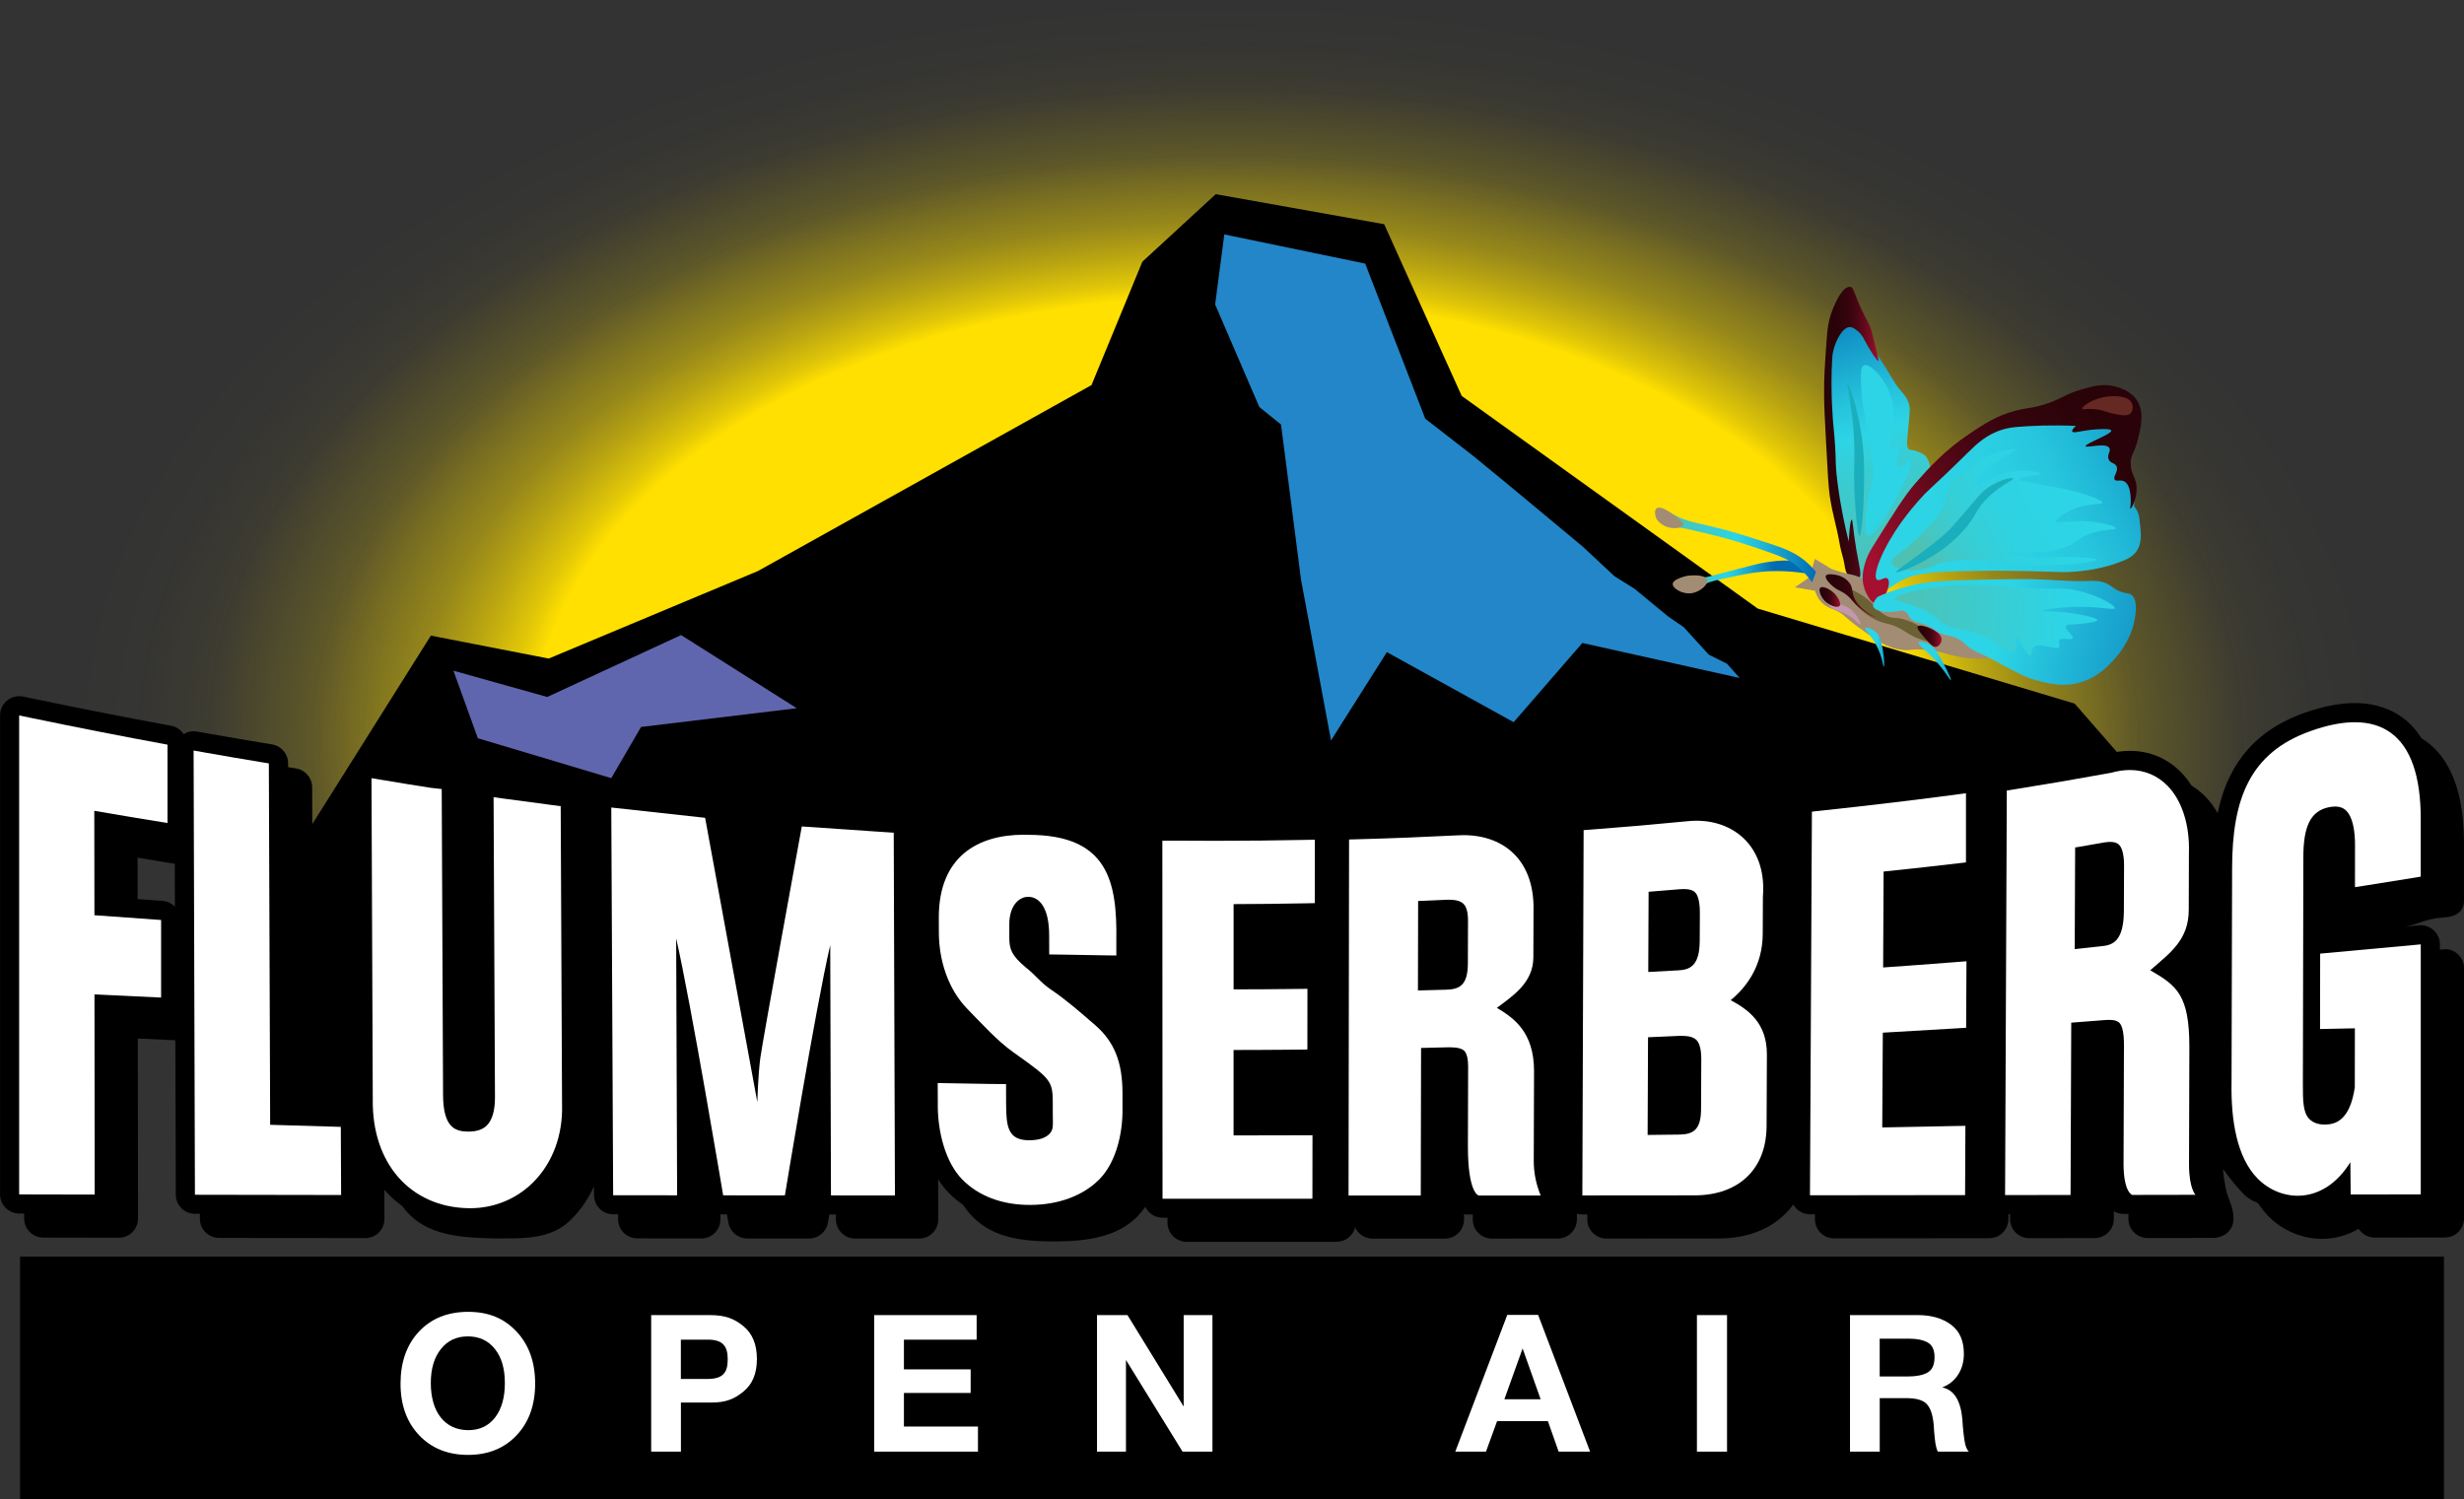<?xml version="1.0" encoding="UTF-8"?> <svg xmlns="http://www.w3.org/2000/svg" xmlns:xlink="http://www.w3.org/1999/xlink" xmlns:svg="http://www.w3.org/2000/svg" xmlns:sodipodi="http://sodipodi.sourceforge.net/DTD/sodipodi-0.dtd" xmlns:inkscape="http://www.inkscape.org/namespaces/inkscape" id="logo" version="1.1" viewBox="0 0 1080 657.18"><rect x="0" y="0" width="1080" height="657.18" fill="#333333" stroke="none"/><!-- Generator: Adobe Illustrator 29.5.1, SVG Export Plug-In . SVG Version: 2.1.0 Build 141) --><defs><style> .st0 { fill: none; } .st1 { fill: #652822; } .st2 { fill: url(#Unbenannter_Verlauf); } .st3 { fill: url(#Unbenannter_Verlauf_2); } .st4 { fill: url(#Unbenannter_Verlauf_4); } .st5 { fill: url(#Unbenannter_Verlauf_3); } .st6 { fill: url(#Unbenannter_Verlauf_8); } .st7 { fill: url(#Unbenannter_Verlauf_6); } .st8 { fill: url(#Unbenannter_Verlauf_7); } .st9 { fill: url(#Unbenannter_Verlauf_5); } .st10 { fill: url(#Unbenannter_Verlauf_9); } .st11 { fill: #6b6133; } .st12 { fill: #c596af; } .st13 { fill: #a28c73; } .st14 { fill: #fff; } .st15 { fill: #2386c8; } .st16 { fill: #6066ae; } .st17 { fill: url(#Unbenannter_Verlauf_14); } .st18 { fill: url(#Unbenannter_Verlauf_15); } .st19 { fill: url(#Unbenannter_Verlauf_12); } .st20 { fill: url(#Unbenannter_Verlauf_13); } .st21 { fill: url(#Unbenannter_Verlauf_16); } .st22 { fill: url(#Unbenannter_Verlauf_10); } .st23 { fill: url(#Unbenannter_Verlauf_11); } .st24 { clip-path: url(#clippath); } .st25 { fill: #1baebc; } </style><clipPath id="clippath"><rect class="st0" x="0" y="-142.82" width="1080" height="508.73"></rect></clipPath><radialGradient id="Unbenannter_Verlauf" data-name="Unbenannter Verlauf" cx="614.44" cy="189.65" fx="614.44" fy="189.65" r="324.6" gradientTransform="translate(-421.42 514.25) scale(1.56 -1)" gradientUnits="userSpaceOnUse"><stop offset=".6" stop-color="#ffe000"></stop><stop offset=".62" stop-color="#ffe000" stop-opacity=".86"></stop><stop offset=".66" stop-color="#ffe000" stop-opacity=".66"></stop><stop offset=".7" stop-color="#ffe000" stop-opacity=".49"></stop><stop offset=".75" stop-color="#ffe000" stop-opacity=".34"></stop><stop offset=".79" stop-color="#ffe000" stop-opacity=".21"></stop><stop offset=".84" stop-color="#ffe000" stop-opacity=".12"></stop><stop offset=".88" stop-color="#ffe000" stop-opacity=".05"></stop><stop offset=".94" stop-color="#ffe000" stop-opacity=".01"></stop><stop offset="1" stop-color="#ffe000" stop-opacity="0"></stop></radialGradient><linearGradient id="Unbenannter_Verlauf_2" data-name="Unbenannter Verlauf 2" x1="734.46" y1="261.49" x2="792.87" y2="261.49" gradientTransform="translate(0 514.25) scale(1 -1)" gradientUnits="userSpaceOnUse"><stop offset="0" stop-color="#4bc3b9"></stop><stop offset=".11" stop-color="#46c5bf"></stop><stop offset=".26" stop-color="#39ccd2"></stop><stop offset=".38" stop-color="#2dd4e5"></stop><stop offset=".46" stop-color="#25c2dc"></stop><stop offset=".61" stop-color="#1294c6"></stop><stop offset=".74" stop-color="#016bb3"></stop></linearGradient><linearGradient id="Unbenannter_Verlauf_3" data-name="Unbenannter Verlauf 3" x1="835.71" y1="266.69" x2="798.44" y2="387.02" gradientTransform="translate(0 514.25) scale(1 -1)" gradientUnits="userSpaceOnUse"><stop offset="0" stop-color="#4bc3b9"></stop><stop offset=".14" stop-color="#46c5bf"></stop><stop offset=".34" stop-color="#39ccd2"></stop><stop offset=".48" stop-color="#2dd4e5"></stop><stop offset=".6" stop-color="#25c2dc"></stop><stop offset=".82" stop-color="#1294c6"></stop><stop offset="1" stop-color="#016bb3"></stop></linearGradient><linearGradient id="Unbenannter_Verlauf_4" data-name="Unbenannter Verlauf 4" x1="799.53" y1="324.55" x2="823.38" y2="324.55" gradientTransform="translate(0 514.25) scale(1 -1)" gradientUnits="userSpaceOnUse"><stop offset="0" stop-color="#270309"></stop><stop offset=".23" stop-color="#2a0309"></stop><stop offset=".41" stop-color="#33040c"></stop><stop offset=".56" stop-color="#430511"></stop><stop offset=".7" stop-color="#5a0818"></stop><stop offset=".84" stop-color="#780b22"></stop><stop offset=".97" stop-color="#9b0f2d"></stop><stop offset="1" stop-color="#a51030"></stop></linearGradient><linearGradient id="Unbenannter_Verlauf_5" data-name="Unbenannter Verlauf 5" x1="801.16" y1="356.27" x2="855.13" y2="245.64" gradientTransform="translate(0 514.25) scale(1 -1)" gradientUnits="userSpaceOnUse"><stop offset=".54" stop-color="#2dd4e5"></stop><stop offset=".69" stop-color="#2fd2e1"></stop><stop offset=".81" stop-color="#35cfd8"></stop><stop offset=".91" stop-color="#40c9c8"></stop><stop offset="1" stop-color="#4fc1b3"></stop></linearGradient><linearGradient id="Unbenannter_Verlauf_6" data-name="Unbenannter Verlauf 6" x1="727.19" y1="274.95" x2="796.02" y2="274.95" gradientTransform="translate(0 514.25) scale(1 -1)" gradientUnits="userSpaceOnUse"><stop offset="0" stop-color="#4bc3b9"></stop><stop offset=".14" stop-color="#46c5bf"></stop><stop offset=".34" stop-color="#39ccd2"></stop><stop offset=".48" stop-color="#2dd4e5"></stop><stop offset=".6" stop-color="#25c2dc"></stop><stop offset=".82" stop-color="#1294c6"></stop><stop offset="1" stop-color="#016bb3"></stop></linearGradient><linearGradient id="Unbenannter_Verlauf_7" data-name="Unbenannter Verlauf 7" x1="840.44" y1="235.36" x2="851.03" y2="235.36" gradientTransform="translate(0 514.25) scale(1 -1)" gradientUnits="userSpaceOnUse"><stop offset="0" stop-color="#270309"></stop><stop offset=".23" stop-color="#2a0309"></stop><stop offset=".41" stop-color="#33040c"></stop><stop offset=".56" stop-color="#430511"></stop><stop offset=".7" stop-color="#5a0818"></stop><stop offset=".84" stop-color="#780b22"></stop><stop offset=".97" stop-color="#9b0f2d"></stop><stop offset="1" stop-color="#a51030"></stop></linearGradient><linearGradient id="Unbenannter_Verlauf_8" data-name="Unbenannter Verlauf 8" x1="797.52" y1="252.58" x2="806.58" y2="252.58" gradientTransform="translate(0 514.25) scale(1 -1)" gradientUnits="userSpaceOnUse"><stop offset="0" stop-color="#270309"></stop><stop offset=".23" stop-color="#2a0309"></stop><stop offset=".41" stop-color="#33040c"></stop><stop offset=".56" stop-color="#430511"></stop><stop offset=".7" stop-color="#5a0818"></stop><stop offset=".84" stop-color="#780b22"></stop><stop offset=".97" stop-color="#9b0f2d"></stop><stop offset="1" stop-color="#a51030"></stop></linearGradient><linearGradient id="Unbenannter_Verlauf_9" data-name="Unbenannter Verlauf 9" x1="800.22" y1="253.12" x2="822.04" y2="253.12" gradientTransform="translate(0 514.25) scale(1 -1)" gradientUnits="userSpaceOnUse"><stop offset="0" stop-color="#270309"></stop><stop offset=".23" stop-color="#2a0309"></stop><stop offset=".41" stop-color="#33040c"></stop><stop offset=".56" stop-color="#430511"></stop><stop offset=".7" stop-color="#5a0818"></stop><stop offset=".84" stop-color="#780b22"></stop><stop offset=".97" stop-color="#9b0f2d"></stop><stop offset="1" stop-color="#a51030"></stop></linearGradient><linearGradient id="Unbenannter_Verlauf_10" data-name="Unbenannter Verlauf 10" x1="831.49" y1="264.19" x2="962.24" y2="325.59" gradientTransform="translate(0 514.25) scale(1 -1)" gradientUnits="userSpaceOnUse"><stop offset=".18" stop-color="#2dd4e5"></stop><stop offset=".38" stop-color="#2bd0e3"></stop><stop offset=".54" stop-color="#27c7de"></stop><stop offset=".67" stop-color="#20b7d7"></stop><stop offset=".8" stop-color="#17a0cc"></stop><stop offset=".92" stop-color="#0b83be"></stop><stop offset="1" stop-color="#016bb3"></stop></linearGradient><linearGradient id="Unbenannter_Verlauf_11" data-name="Unbenannter Verlauf 11" x1="952.9" y1="340.18" x2="823.16" y2="263.06" gradientTransform="translate(0 514.25) scale(1 -1)" gradientUnits="userSpaceOnUse"><stop offset="0" stop-color="#270309"></stop><stop offset=".23" stop-color="#2a0309"></stop><stop offset=".41" stop-color="#33040c"></stop><stop offset=".56" stop-color="#430511"></stop><stop offset=".7" stop-color="#5a0818"></stop><stop offset=".84" stop-color="#780b22"></stop><stop offset=".97" stop-color="#9b0f2d"></stop><stop offset="1" stop-color="#a51030"></stop></linearGradient><linearGradient id="Unbenannter_Verlauf_12" data-name="Unbenannter Verlauf 12" x1="943.82" y1="316.19" x2="845.42" y2="266.3" gradientTransform="translate(0 514.25) scale(1 -1)" gradientUnits="userSpaceOnUse"><stop offset=".47" stop-color="#2dd4e5"></stop><stop offset=".65" stop-color="#2fd2e1"></stop><stop offset=".78" stop-color="#35cfd8"></stop><stop offset=".9" stop-color="#40c9c8"></stop><stop offset="1" stop-color="#4fc1b3"></stop></linearGradient><linearGradient id="Unbenannter_Verlauf_13" data-name="Unbenannter Verlauf 13" x1="855.45" y1="249.17" x2="983.18" y2="220.39" gradientTransform="translate(0 514.25) scale(1 -1)" gradientUnits="userSpaceOnUse"><stop offset=".18" stop-color="#2dd4e5"></stop><stop offset="1" stop-color="#016bb3"></stop></linearGradient><linearGradient id="Unbenannter_Verlauf_14" data-name="Unbenannter Verlauf 14" x1="918.9" y1="240.33" x2="828.17" y2="245.53" gradientTransform="translate(0 514.25) scale(1 -1)" gradientUnits="userSpaceOnUse"><stop offset=".18" stop-color="#2dd4e5"></stop><stop offset="1" stop-color="#4fc1b3"></stop></linearGradient><linearGradient id="Unbenannter_Verlauf_15" data-name="Unbenannter Verlauf 15" x1="844.6" y1="225.47" x2="864.25" y2="221.04" gradientTransform="translate(0 514.25) scale(1 -1)" gradientUnits="userSpaceOnUse"><stop offset=".18" stop-color="#2dd4e5"></stop><stop offset="1" stop-color="#016bb3"></stop></linearGradient><linearGradient id="Unbenannter_Verlauf_16" data-name="Unbenannter Verlauf 16" x1="819.41" y1="231.19" x2="832.6" y2="228.22" gradientTransform="translate(0 514.25) scale(1 -1)" gradientUnits="userSpaceOnUse"><stop offset=".18" stop-color="#2dd4e5"></stop><stop offset="1" stop-color="#016bb3"></stop></linearGradient></defs><g id="radial_gradient"><g class="st24"><g id="g53"><ellipse id="ellipse53" class="st2" cx="540" cy="324.6" rx="507.89" ry="324.6"></ellipse></g></g><rect id="rect96" x="105.23" y="408.54" width="824.08" height="93.38"></rect></g><g id="logo1" data-name="logo"><g id="g96"><g id="g54"><path id="path53" d="M188.83,278.64l-97.81,155.52s431.39,24.74,868.61-19.89v-48.2l-50.27-57.65-138.93-41.66-129.74-93.2-33.99-75.29-73.83-13.16-32.16,29.6-22.29,54.09-146.19,81.5-91.73,38.37-51.67-10.05h0Z"></path><polygon id="polygon53" class="st16" points="198.75 293.99 209.44 323.6 267.93 341.09 280.98 318.66 349.23 310.44 298.52 278.37 239.86 305.51 198.75 293.99"></polygon><polygon id="polygon54" class="st15" points="532.61 133.46 536.63 102.76 598.39 115.55 624.71 183.53 645.9 199.98 662.35 213.5 693.56 239.45 707.67 252.6 716.44 258.09 731.06 270.15 738 274.9 748.97 286.96 757.01 290.98 762.49 297.19 693.56 281.84 663.45 316.56 607.89 285.86 587.06 318.76 583.41 324.6 570.25 254.07 564.04 205.82 561.48 186.09 551.98 178.41 532.61 133.46"></polygon></g><rect id="rect54" x="675.27" y="389.7" width="375.16" height="68.29"></rect><path id="path54" d="M1071.59,416.12c-.26,0-.51.01-.77.04l-1.38.13v-2.31c0-2.36-.99-4.62-2.74-6.21-1.56-1.42-3.58-2.2-5.67-2.2-.26,0-.51.01-.77.04l-6.11.56c5.13-.81,7.57-2.68,13.83-3.7l5.25-.54c4.06-.66,6.75-2.97,6.75-7.09v-25.37c0-26.87-8.67-39.81-18.59-45.84-8.07-12.84-20.53-15.45-29.27-15.45-6.7,0-14.25,1.49-22.44,4.43-24.25,8.71-33.95,25.82-37.64,43.81-1.52-2.66-3.3-5.07-5.32-7.16-1.89-1.96-3.98-3.59-6.19-4.96-1.3-2.04-2.75-3.92-4.36-5.59-6.06-6.27-13.89-9.58-22.64-9.58-3.26,0-6.63.47-10.03,1.4-13.88,2.54-27.91,4.94-41.71,7.13l-3.53.56c-4.07.65-7.07,4.15-7.09,8.27v3.44s-.08,0-.11,0l-.75.11c-.07.01-.15.02-.22.03v-2.36c0-2.43-1.05-4.75-2.89-6.34-1.54-1.34-3.5-2.06-5.52-2.06-.39,0-.78.03-1.17.08l-.75.11c-19.6,2.64-40.12,5.1-62.77,7.52l-3.74.41c-4.25.46-7.48,4.04-7.5,8.31l-.11,22.29c-1.03-1.56-2.17-3.05-3.45-4.44-2.04-2.22-4.34-4.14-6.86-5.75-1.09-1.7-2.31-3.31-3.69-4.81-6.92-7.54-16.88-11.69-28.06-11.69-1.72,0-3.44.1-5.13.29-13.65,1.34-27.49,2.54-41.11,3.57l-3.87.29c-4.38.33-7.76,3.97-7.78,8.35l-.08,22.31c-1.46-2.53-3.2-4.85-5.23-6.92-1.86-1.9-3.92-3.56-6.15-4.98-1.28-2.01-2.75-3.88-4.41-5.57-7.05-7.21-16.89-11.02-28.44-11.02-1.16,0-2.38.04-3.4.11-14.19.73-28.61,1.29-42.87,1.68l-4.08.11c-3.2.09-5.94,1.96-7.29,4.65-.41-.79-.94-1.53-1.58-2.16-1.57-1.54-3.69-2.4-5.88-2.4-.06,0-4.47.09-4.47.09-12.52.26-25.71.4-39.19.4-6.28,0-12.57-.03-18.85-.08-.02,0-4.4.04-4.4.04-4.61.05-8.32,3.8-8.32,8.41v17.23c-1.29-2.08-2.79-4.05-4.57-5.86-1.83-1.86-3.86-3.48-6.1-4.89-1.27-2-2.73-3.91-4.45-5.66-7.82-7.94-19.34-11.8-35.22-11.8-.25,0-.5,0-.76-.02-.43-.01-.85-.03-1.28-.03-17.34,0-30.43,6.17-38.04,17.29-.38-4.06-3.65-7.31-7.79-7.6l-2.71-.19v-2.01c-.02-4.41-3.44-8.06-7.84-8.36l-5.96-.41c-23.07-1.59-34.7-2.38-34.89-2.38-4.06,0-7.54,2.9-8.27,6.89-.33,1.81-4.16,22.75-8.23,45.23l-7.06-38.46c-.67-3.66-3.66-6.44-7.36-6.84-.05,0-1-.11-2.57-.28l-.63-3.43c-.67-3.66-3.66-6.44-7.36-6.84-.32-.03-40.8-4.47-41.12-4.51-.31-.03-.61-.05-.92-.05-2.07,0-4.07.76-5.62,2.16-1.78,1.6-2.79,3.89-2.78,6.29v2.18c-.67-.28-1.38-.51-2.14-.61l-3.21-.41v-1.84c-.03-4.21-3.16-7.76-7.35-8.3l-3.67-.47c-8.27-1.06-12.36-1.6-20.82-2.78l-4.84-.67c-.39-.05-.77-.08-1.16-.08-2.02,0-3.99.73-5.53,2.08-1.69,1.48-2.71,3.58-2.84,5.81-.87-.44-1.83-.75-2.86-.86l-3.08-.35v-1.89c-.03-4.26-3.24-7.84-7.48-8.32l-4.77-.54c-8.15-1.27-12.23-1.94-20.6-3.34l-4.95-.83c-.46-.08-.93-.12-1.39-.12-1.98,0-3.91.7-5.44,2-1.89,1.6-2.97,3.96-2.96,6.44l.56,140.78c-.03,2.02.03,4,.16,5.94-1.45-1.37-3.38-2.24-5.52-2.3l-12.31-.36-.51-140.03c-.01-4.1-2.99-7.59-7.03-8.26l-3.5-.58s0,0-.01,0v-1.71c-.02-4.1-2.99-7.59-7.04-8.26l-3.5-.58c-9.94-1.65-14.74-2.47-24.46-4.18l-4.95-.87c-.48-.08-.97-.13-1.45-.13-1.56,0-3.09.45-4.42,1.28-1.22-1.89-3.17-3.28-5.52-3.71-19.26-3.53-38.81-7.37-59.75-11.72l-5.06-1.05c-.57-.12-1.14-.18-1.71-.18-1.92,0-3.79.66-5.3,1.89-1.96,1.6-3.1,3.99-3.1,6.52v209.95c0,4.64,3.75,8.4,8.39,8.41,0,0,.81,0,2.16,0v2.14c0,4.64,3.75,8.4,8.39,8.41,0,0,33.12.07,33.12.07,2.23,0,4.36-.88,5.94-2.46,1.58-1.58,2.47-3.72,2.47-5.96l-.09-78.91,16.45.77.2,67.69c.01,4.63,3.76,8.37,8.39,8.38,0,0,.78,0,2.16,0v2.17c.02,4.63,3.77,8.37,8.4,8.38,0,0,64.09.11,64.09.11,2.23,0,4.38-.89,5.95-2.47,1.58-1.58,2.46-3.73,2.45-5.97l-.06-12.79c2.34,2.67,4.95,5.06,7.81,7.13,8.81,12.08,22.53,13.81,39.19,14.2.4,0,.79.02,1.19.02h0c12.95,0,25.02.62,33.99-8.55,4.05-4.15,7.31-8.96,9.73-14.26l.02,3.89c.02,4.62,3.77,8.36,8.4,8.36,0,0,.81,0,2.15,0v2.19c.03,4.62,3.78,8.36,8.41,8.36,0,0,28.05.03,28.05.03,2.23,0,4.38-.89,5.95-2.47,1.58-1.58,2.46-3.73,2.45-5.97v-2.21c.39.06.79.11,1.21.11,0,0,.61,0,1.63,0,.4,2.23.64,3.53.65,3.63.72,4,4.2,6.92,8.27,6.92,0,0,27.07.02,27.07.02,3.21,0,6.14-1.83,7.55-4.71.35-.71.6-1.52.74-2.3.06-.35.28-1.6.63-3.57.24.02.47.04.72.04,0,0,.81,0,2.15,0v2.17c.02,4.63,3.78,8.38,8.41,8.38,0,0,28.04.02,28.04.02,2.23,0,4.37-.89,5.95-2.47,1.58-1.58,2.46-3.73,2.45-5.97l-.06-17.55c1.39,2.2,2.93,4.19,4.61,5.9,1.95,1.98,4.08,3.75,6.36,5.31,1.28,1.94,2.68,3.7,4.19,5.24,8.8,8.96,21.07,10.8,35.59,10.8h.07c14.79-.02,27.82-2.05,36.57-11,1.23-1.26,2.37-2.66,3.43-4.16,1.36,2.82,4.23,4.77,7.57,4.77h2.15v2.15c0,4.64,3.77,8.4,8.41,8.4h64.39s1.39-.02,1.39-.02c3.9-.04,7.15-2.73,8.06-6.35.41.92.99,1.77,1.71,2.5,1.58,1.58,3.72,2.47,5.95,2.47,0,0,31.66,0,31.66,0,4.63,0,8.39-3.75,8.4-8.39v-2.34c.55.11,1.11.17,1.67.17,0,0,.82,0,2.15,0v2.12c-.01,2.24.87,4.38,2.45,5.96,1.58,1.58,3.72,2.47,5.95,2.47,0,0,28.86-.02,28.86-.02,4.63,0,8.39-3.75,8.4-8.38v-2.53c.78.23,1.58.35,2.4.35,0,0,.79,0,2.15,0v2.12c-.02,2.24.87,4.38,2.45,5.97,1.58,1.58,3.72,2.47,5.95,2.47,0,0,48.43-.04,48.43-.04h.8c12.11,0,22.3-3.84,29.47-11.12,1.17-1.18,2.23-2.44,3.2-3.76.37.66.82,1.27,1.37,1.82,1.58,1.58,3.72,2.47,5.96,2.47,0,0,.78,0,2.16,0v2.11c-.02,2.24.86,4.39,2.44,5.97,1.58,1.58,3.72,2.47,5.96,2.47,0,0,68-.08,68-.08,4.62,0,8.37-3.74,8.39-8.37v-2.19c.23,0,.47,0,.73,0v2.11c-.02,2.24.87,4.39,2.44,5.97,1.58,1.58,3.72,2.47,5.95,2.47,0,0,28.71-.04,28.71-.04,4.62,0,8.37-3.75,8.39-8.37v-3.37c1.29.74,2.74,1.15,4.23,1.15,0,0,.82,0,2.15,0v2.12c-.02,2.24.87,4.38,2.45,5.97,1.58,1.58,3.72,2.47,5.95,2.47,0,0,28.72-.05,28.72-.05,4.63,0,8.95-3.17,8.95-8.49s-2.63-8.89-3.38-13.07c-.7-3.88-1.03-5.4-1.21-8.59,2.35,3.08,5.1,6.93,8.66,10.55,2.47,2.88,6.48,4.22,6.48,4.22,0,0,2.87,3.99,4.54,5.69,6.3,6.42,14.9,10.1,23.61,10.1,5.75,0,11.21-1.51,16.15-4.41,1.5,2.33,4.11,3.87,7.08,3.87,0,0,30.72-.05,30.72-.05,4.64,0,8.39-3.77,8.39-8.41v-109.59c0-2.36-.99-4.62-2.74-6.21-1.56-1.42-3.58-2.2-5.67-2.2h0ZM76.66,397.45c-1.39-1.45-3.3-2.41-5.45-2.56l-10.89-.78-.02-18.17c5.38.91,10.83,1.81,16.31,2.7l.06,18.81h0ZM578.99,427.46c-1.57-1.56-3.7-2.43-5.91-2.43-.03,0-4.35.05-4.35.05-3.51.04-6.41.07-9.07.1v-9.95c7.35-.05,14.66-.15,23.16-.31l-.03,20.68c-.38,0-.84,0-1.31.01v-2.16c0-2.25-.89-4.4-2.49-5.98h0ZM559.65,479.19c6.38-.02,11.53-.06,19.86-.14l3.21-.03-.02,14.64c-.39-.73-.89-1.4-1.49-1.99-1.57-1.56-3.7-2.44-5.92-2.44-.02,0-1.44.01-1.44.01-4.91.01-9.57.03-14.2.03v-10.09s0,0,0,0ZM501.1,437.7v20.94c-1.51-1.81-3.22-3.54-5.12-5.18l-1.26-1.09c-.81-.7-1.64-1.42-2.48-2.14-1.91-2.61-4.17-5.04-6.81-7.32l-1.26-1.09c-1.63-1.41-3.32-2.87-5.05-4.34,6.02.12,9.71.18,16.37.27,0,0,4.33.06,4.37.06.42,0,.84-.04,1.25-.1h0ZM410.89,438.68c2.03,3.5,4.41,6.7,7.14,9.49,1.01,1.03,2.04,2.11,3.1,3.21,3.16,3.28,6.56,6.82,10.1,10.09.15.16.3.3.45.46,1.51,1.57,3.09,3.2,4.7,4.84l-2.22-.02c-7.48-.11-11.22-.18-18.7-.32,0,0-4.4-.08-4.45-.08-.01,0-.03,0-.04,0l-.09-27.67h0ZM680.49,452.09c1.73-1.59,3.42-3.36,4.93-5.37l-.04,11.26c-1.51-2.3-3.18-4.25-4.89-5.89h0ZM1028.5,408.52l.02-12.12c1.15.56,2.4.89,3.69.89.43,0,.86-.03,1.3-.1l.85-.13v2.37c0,2.46,1.07,4.79,2.94,6.39.88.75,1.9,1.28,2.98,1.62l-11.78,1.08h0ZM867.37,487.52c-1.57-1.56-3.7-2.43-5.91-2.43-.05,0-4.45.07-4.45.07-4.95.09-9.03.17-12.93.26l.09-14.26c7.76-.44,14.32-.83,24.75-1.47l1.76-.11-.11,26.08c-.23,0-.47,0-.71.01v-2.14c.02-2.26-.88-4.43-2.49-6.02h0ZM870.99,397.19l-.11,26.42-.54.04v-2.24c.02-2.35-.95-4.6-2.67-6.2-1.56-1.45-3.61-2.25-5.73-2.25-.21,0-.43,0-.64.02l-4.56.35c-4.65.36-8.56.66-12.27.94l.07-14.11c8.9-.95,17.75-1.95,26.46-2.97h0ZM782.18,447.58c1.1-1.42,2.16-2.96,3.15-4.61l-.04,7.59c-.99-1.07-2.03-2.07-3.11-2.98h0ZM966.75,434.92c1.05-1.02,2.08-2.08,3.06-3.2l-.02,6.11c-.95-1.04-1.96-2.01-3.05-2.91h0Z"></path><g id="g65"><path id="path55" class="st14" d="M70.61,437.27v-34l-29.22-2.09-.06-45.77c10.66,1.85,21.42,3.64,32.08,5.35v-34.35c-19.01-3.49-38.69-7.34-59.95-11.75l-5.06-1.05v209.95l33.11.07-.1-87.73,29.2,1.37h0Z"></path><path id="path56" class="st14" d="M149.38,493.95l.14,29.87-64.08-.11-.58-194.72,4.95.87c9.76,1.72,14.58,2.54,24.53,4.19l3.5.58.58,158.41,30.96.91Z"></path><path id="path57" class="st14" d="M245.76,353.37l-3.67-.47c-8.34-1.07-12.44-1.62-20.91-2.79l-4.84-.67.61,131.41c.03,5.89-1.17,10.08-3.56,12.47-1.82,1.82-4.46,2.7-8.07,2.7,0,0-.4,0-.4,0-5.61-.1-10.66-2.03-10.72-16.11l-.59-134.04-4.96-.56c-8.44-1.32-12.53-1.99-20.87-3.38l-4.95-.83.56,140.85c-.4,27.91,16.36,47.05,41.68,47.65.33,0,.65.01.98.01h0c10.67,0,20.61-4.15,27.98-11.69,8.32-8.52,12.7-20.52,12.32-33.69l-.59-130.84h0Z"></path><path id="path58" class="st14" d="M351.45,362.26s40.28,2.77,40.28,2.77l.53,158.99-28.04-.02-.32-109.73c-6.51,28-19.87,109.72-19.87,109.72l-27.06-.02s-14.09-84.17-20.6-112.65l.42,112.63-28.04-.03-.82-169.95s41.13,4.51,41.13,4.51l22.88,124.62s.32-11.79,1.32-19.37,18.18-101.47,18.18-101.47h0Z"></path><path id="path59" class="st14" d="M492,479.16c-.01-13.66-3.62-22.6-12.07-29.9-6.08-5.26-12.72-11.09-19.13-15.38-4.71-3.15-6.79-6.41-11.32-9.92-6-5.08-7.08-7.81-7.09-12.93v-5.84c-.03-8.03,4.13-12.08,8.27-12.08,4.9,0,9.18,4.76,9.2,16.89l.02,8.37,6.57.09c7.44.16,11.15.22,18.59.32l4.26.05v-6.42c.4-25.93-3.57-46.47-38.58-46.47-.68,0-1.36-.04-2.04-.04-19.96,0-37.15,9.47-37.19,36.17l.02,6.55c.03,12.34,4.01,24.95,12.53,33.67,6.08,6.22,13.17,14.05,20.03,18.9,3.63,2.57,7.38,5.23,10.83,7.96,6.61,5.35,6.54,7.97,6.55,15.56v3.88c.02,4.62.43,6.56-1.53,8.51-1.8,1.81-4.75,2.72-8.9,2.72h0c-9.09-.04-10-5.66-10.03-15.94l-.03-8.68-6.93-.06c-7.49-.11-11.24-.18-18.73-.32l-4.29-.08.04,8.6c-.22,12.83,3.48,26.3,10.7,33.65,7.19,7.32,17.45,11.18,29.68,11.18h.06c12.51-.01,23.34-4.05,30.5-11.36,6.89-7.04,10.26-19.48,10.01-31.36v-6.29h0Z"></path><path id="path60" class="st14" d="M540.69,497.71v-37.46c10.94-.01,16.12-.05,28.19-.15l4.16-.04.03-26.62-4.25.05c-12.06.13-17.22.18-28.12.19v-37.37c10.91-.03,20.54-.14,31.46-.35l4.12-.08.03-27.81-4.3.09c-12.55.26-25.8.4-39.37.4-6.31,0-12.62-.03-18.93-.08l-4.24.04.08,156.93h64.31s1.39-.02,1.39-.02l.03-27.8h-1.42c-11.53.05-21.65.06-33.18.07h0Z"></path><path id="path61" class="st14" d="M758.56,438.43c6.5-5.33,14.07-14.65,14.07-29.29l.07-16.08c.81-9.89-1.69-18.31-7.23-24.34-5.31-5.78-13.07-8.96-21.87-8.96-1.42,0-2.86.08-4.23.24-13.73,1.35-27.65,2.56-41.38,3.59l-3.87.29-.56,160.13,48.49-.04h.73c9.8,0,17.93-2.98,23.49-8.62,5.48-5.55,8.18-13.27,8.05-22.87l.13-30.15c.06-13.75-7.9-19.65-15.89-23.91h0ZM744.99,412.71c-.05,11.17-4.86,12.38-9.37,12.63-5.4.31-8.73.49-13.17.72l.15-35.16c4.67-.36,8.01-.64,13.58-1.11.63-.05,1.23-.08,1.8-.08,3.55,0,4.63,1.09,4.99,1.44,1.41,1.42,2.12,4.54,2.1,9.27l-.06,12.29h0ZM722.17,497.5l.18-42.83c4.58-.19,7.9-.34,13.39-.59.44-.02.87-.03,1.28-.03,3.18,0,5.32.59,6.54,1.81,1.43,1.44,2.15,4.35,2.13,8.65l-.1,21.73c-.04,9.17-3.56,11.01-9.63,11.09-5.65.07-9.1.11-13.79.16h0Z"></path><path id="path62" class="st14" d="M825.26,452.66l-.25,41.54c12.59-.2,19.57-.41,32.15-.63l4.3-.07-.14,30.36-67.99.08.85-168.16,3.74-.41c22.53-2.41,43.14-4.88,62.99-7.55l.8-.11v30.32c-11.94,1.41-24.07,2.76-36.1,4.01l-.21,42.04c11.88-.83,18.98-1.36,31.98-2.37l4.55-.35-.15,29.15-3.92.24c-13.27.81-20.41,1.23-32.6,1.91h0Z"></path><path id="path63" class="st14" d="M942.48,425.3c8.57-7.54,16.88-13.16,16.88-26.52l.07-24.85c.41-12.15-2.97-22.86-9.27-29.38-4.44-4.59-10.18-7.02-16.6-7.02-2.61,0-5.35.4-8.14,1.19-14.03,2.57-28.26,5.01-42.28,7.24l-3.53.56-.76,177.33,28.7-.04.3-75.53c5.14-.39,8.74-.67,14.81-1.15.6-.05,1.18-.07,1.72-.07,3.3,0,4.24.95,4.55,1.26,1.37,1.37,2.05,4.72,2.03,9.96l-.18,51.83c0,12.54,3.79,13.67,3.79,13.67l27.75-.05s-2.84-2.73-2.84-13.32l.15-51.55c0-22.74-5.54-26.85-17.16-33.56h0ZM909.37,416.04l.19-44.56c4.95-.75,6.98-1.28,12.79-2.21.92-.15,1.77-.22,2.53-.22,2.41,0,3.4.71,3.93,1.25,1.01,1.01,2.21,3.44,2.19,9.27l-.08,19.71c-.05,13.39-5,15-9.63,15.46-5.47.54-7.45.88-11.93,1.3h0Z"></path><path id="path64" class="st14" d="M1016.9,451.06l15.27-.31-.03,25.86c-2.12,14.38-8.33,16.21-12.82,16.33h-.41c-2.86,0-5.06-.8-6.72-2.46-2.77-2.77-2.82-8.1-2.81-15.4l.21-99.6c.03-12.76,2.91-20.06,11.33-21.67.92-.18,1.79-.27,2.58-.27,2.79,0,4.67,1.05,6.1,3.39,1.73,2.84,2.64,7.5,2.63,13.46l-.02,18.49,4.86-.76c8.18-1.28,12.27-1.93,20.45-3.27l3.52-.58v-25.37c0-38.15-18.37-49.2-48.49-38.38-26.24,9.42-34.19,29.35-34.19,60.2l-.25,93.65c-.31,16.83,2.35,32.98,11.38,42.19,10.21,10.4,28.92,11.92,40.7-7.13l.14,14.17,30.71-.05v-109.59l-44.09,4.05-.05,33.04h0Z"></path><path id="path65" class="st14" d="M643.5,468.32l-.1,34.2c0,20.72,4.74,21.51,4.74,21.51h27.14l-.48-1.28c-1.7-4.48-2.56-9.23-2.54-14.02l.13-39.23c0-17.3-9.08-23.4-16.29-27.71,6.72-5.11,15.95-10.87,15.99-22.14l.07-20.64c.22-10.21-2.64-18.67-8.3-24.44-5.43-5.55-13.19-8.49-22.43-8.49-.99,0-2.02.04-2.97.1-14.26.73-28.75,1.3-43.07,1.69l-4.08.11-.23,156.07h31.66s.13-64.69.13-64.69c5.08-.09,5.9-.16,11.95-.29.23,0,.45,0,.67,0,3.16,0,5.28.53,6.32,1.56,1.17,1.17,1.73,3.69,1.72,7.7h0ZM633.94,433.82c-5.68.15-7.73.24-12.44.34l.08-39.21c4.78-.17,6.83-.31,12.54-.55.35-.02.7-.02,1.03-.02,2.99,0,5.12.61,6.32,1.82,1.32,1.33,1.99,3.8,1.98,7.36l-.06,18.7c-.03,9.46-3.49,11.4-9.46,11.56h0Z"></path></g><rect id="rect65" x="8.79" y="550.83" width="1062.42" height="106.35"></rect><g id="g72"><path id="path66" class="st14" d="M226.45,583.73c5.41,5.8,8.11,13.38,8.11,22.74s-2.7,16.91-8.11,22.65c-5.41,5.74-12.51,8.62-21.31,8.62s-16-2.87-21.43-8.62c-5.44-5.74-8.15-13.29-8.15-22.65s2.7-17.08,8.11-22.82c5.41-5.74,12.59-8.62,21.56-8.62s15.82,2.9,21.22,8.7h0ZM193.24,591.34c-2.94,3.7-4.41,8.66-4.41,14.88s1.46,11.49,4.37,15.13c2.91,3.64,6.92,5.49,12.02,5.55,4.99,0,8.91-1.85,11.77-5.55,2.86-3.7,4.29-8.74,4.29-15.13s-1.46-11.25-4.37-14.92c-2.91-3.67-6.86-5.51-11.85-5.51s-8.87,1.85-11.81,5.55Z"></path><path id="path67" class="st14" d="M311.22,576.46c6.72,0,10.66,1.61,14.61,4.83,3.95,3.22,5.93,8.03,5.93,14.42s-1.96,11.02-5.88,14.25c-3.92,3.22-7.65,4.83-13.98,4.83h-13.45v21.52h-13.03v-59.85h25.81ZM298.44,604.45h11.68c6.84,0,8.85-2.86,8.85-8.57s-1.99-8.66-8.77-8.66h-11.77v17.23h0Z"></path><path id="path68" class="st14" d="M428.06,587.22h-31.86v13.03h29.25v10.34h-29.25v14.71h32.45v11.01h-45.47v-59.85h44.89v10.76Z"></path><path id="path69" class="st14" d="M480.82,576.46h13.37l24.63,40.09v-40.09h12.61v59.85h-13.11l-24.8-40.18v40.18h-12.69v-59.85Z"></path><path id="path70" class="st14" d="M696.96,636.31h-13.79l-4.71-13.37h-22.27l-4.87,13.37h-13.45l22.78-59.93h13.53l22.78,59.93h0ZM667.38,591.08l-7.99,22.27h15.89l-7.9-22.27Z"></path><path id="path71" class="st14" d="M756.98,636.31h-13.2v-59.85h13.2v59.85Z"></path><path id="path72" class="st14" d="M840.62,576.46c5.94,0,10.79,1.4,14.54,4.2,3.76,2.8,5.63,7.06,5.63,12.78,0,3.47-.84,6.51-2.52,9.12-1.68,2.61-4.01,4.47-6.98,5.59,5.16,1.06,8.1,5.71,8.83,13.95,0,.28.06,1.15.17,2.61s.22,2.62.34,3.49c.11.87.25,1.92.42,3.15s.42,2.27.76,3.11c.34.84.73,1.46,1.18,1.85h-13.62c-.45-.9-.78-2.03-1.01-3.4-.22-1.37-.42-3.14-.59-5.3s-.25-3.35-.25-3.57c-.45-4.2-1.5-7.12-3.15-8.74-1.65-1.63-4.58-2.44-8.78-2.44h-11.68v23.45h-13.03v-59.85h29.76,0ZM823.89,603.36h12.44c3.64,0,6.49-.57,8.53-1.72,2.05-1.15,3.07-3.4,3.07-6.77,0-3.14-.99-5.27-2.98-6.39-1.99-1.12-4.67-1.68-8.03-1.68h-13.03v16.56Z"></path></g><g id="g95"><path id="path73" class="st3" d="M792.05,248.95c-2.92-4.6-12.71-3.21-17.95-2.47-2.53.36-6.99,1.52-15.9,3.84-9.74,2.53-10.36,2.97-12.88,2.74-3.06-.28-5.86-1.26-8.5.41-1.08.69-2.53,2.07-2.33,3.43.28,1.89,3.67,3.26,6.44,2.88,2.37-.33,3.06-1.76,5.89-3.43,1.55-.91,3.1-1.52,8.09-2.6,10.25-2.23,16.01-3.49,24.4-3.43,3.44.02,8.09.28,13.57,1.23-.05-.66-.22-1.65-.82-2.6h0Z"></path><path id="path74" class="st13" d="M733.18,255.95c.12-2.02,4.86-3.15,5.51-3.31,3.72-.88,9.04-.53,9.62,1.5.56,1.93-3.12,5.49-7.12,5.91-3.9.41-8.14-2.15-8.02-4.11h0Z"></path><path id="path75" class="st5" d="M814.8,256.12c-6.02-17.33-8.62-31.74-9.87-41.8-.3-2.46-.71-7.44-1.51-17.41-.34-4.25-.34-4.46-1.1-37.14-.04-1.73-.2-8.49,3.02-15.9,1.08-2.49,2.96-6.82,5.48-6.85,2.19-.03,3.47,3.18,6.58,9.05,3.93,7.41,8.73,14.32,13.02,21.52,2.31,3.88,5.94,6.1,6.58,10.83.13.98,0,2.66-.27,6.03-.62,7.73-1.6,11.57.14,12.61.38.23.45.05,1.64.27,0,0,2.48.46,4.93,2.06,2.41,1.57,4.62,9.83,2.19,20.42-10.28,12.11-20.56,24.21-30.84,36.32h0Z"></path><path id="path76" class="st4" d="M814.7,253.38c-1.15.78-3.31-.08-4.48-1.19-1.31-1.23-1.44-2.82-1.83-5.12-.46-2.72-1.44-5.33-1.92-8.04-1.68-9.59-3.12-12.76-4.48-21.75-.54-3.57-.88-9.89-1.55-22.39-.57-10.71-.86-16.07-.91-21.47-.08-7.77.31-13.28,1.1-24.3.32-4.58.7-8.96,2.92-14.16,1-2.35,4.09-9.58,7.4-9.23,1.65.18,1.52,2.65,5.21,10.42,2.32,4.87,3.09,5.46,4.2,8.95.15.46.71,2.78,1.83,7.4,1.14,4.69,1.34,5.55,1.1,5.66-.57.27-4.03-5.24-6.21-9.41-.41-.79-1.34-2.59-3.29-4.02-1.05-.77-1.83-1.34-2.83-1.37-3.29-.1-6.15,5.69-7.22,9.68-.52,1.94-.62,3.46-.64,3.75-.94,15.27.46,29.24.46,29.24,1.72,17.2.41,14.46,1.92,26.04,1.38,10.64,3.32,19.32,4.84,25.31.47-7.93.94-9.59,1.28-9.59.56,0,.57,4.48,2.01,12.88,1.38,8.07,2.68,11.63,1.1,12.7h0Z"></path><path id="path77" class="st25" d="M815.02,234.79c1,0,1.88-12.42,2.01-22.02.09-6.79.16-13.72-1.19-22.57-1.8-11.83-5.34-21.99-6.03-21.84-.64.14,2.07,9,2.83,23.76.56,10.86-.47,14.62.46,28.23.25,3.62.99,14.44,1.92,14.44h0Z"></path><path id="path78" class="st9" d="M818.72,234.79c-1.95-.75-1.06-7.91-.41-13.16.7-5.66,1.54-6.68,2.19-10.83.99-6.23.07-11.51-1.78-22.07-1.41-8.05-2.29-9.85-2.74-16.17-.45-6.26-.84-11.72,1.1-12.47,2.7-1.05,10.48,6.83,12.47,16.45,2.06,9.91-2.47,19.54-.82,20.15,1.01.37,2.94-3.16,3.84-2.74,1.4.65-2.27,9.62-.41,10.69,1.34.77,4.38-3.23,5.35-2.6.95.61-.61,5.31-4.39,12.61-1.69,3.27-11.07,21.43-14.39,20.15h0Z"></path><path id="path79" class="st13" d="M795.61,258.96c-2.97-.5-5.94-1.01-8.91-1.51,1.05-.72,5.33-3.66,6.37-4.38,0,0,.2-.14.2-.14.73-2.65,1.46-5.3,2.19-7.95,2.42,1.46,4.84,2.92,7.26,4.39,1.07.4,2.67.96,4.66,1.51,2.33.65,3.87.92,4.66,1.1,4.2.95,7.22,3.77,8.91,5.21,5.23,4.45,11.8,7,17.68,10.55,6.5,3.93,17.34,10.19,36.32,20.42-7.12.97-12.63.41-16.31-.27-5.72-1.06-8.56-2.68-15.49-3.15-5.86-.4-5.49.65-9.46.14-6.71-.87-11.48-4.35-19.05-9.87-6.51-4.74-6.36-5.92-10.28-7.54-1.83-.76-4.37-1.53-6.44-3.97-1.35-1.59-1.99-3.29-2.33-4.52h0Z"></path><path id="path80" class="st11" d="M809.77,258.25c-.95,1.11,4.34,9.87,12.97,13.71,4.06,1.8,5.6,1.07,10.42,3.75,2.91,1.62,4.41,3.03,7.95,4.29,1.9.68,6.53,2.08,7.04,1.1.67-1.3-5.62-7.34-13.61-9.59-4.25-1.2-4.65-.11-7.67-1.55-4.43-2.11-4.74-5.01-10.23-8.68-1.9-1.27-6.18-3.8-6.85-3.02Z"></path><path id="path81" class="st7" d="M794.24,255.25c-1.42-2.02-3.66-4.8-6.99-7.4-3-2.35-5.92-3.8-15.35-6.99-6.61-2.24-12.88-4.36-21.52-6.44-9-2.17-13.5-3.25-14.94-3.15-1.27.09-3.46.35-5.35-.96-2.53-1.75-3.59-5.71-2.47-6.72,1.07-.96,3.71,1.14,8.63,3.29,4.52,1.97,6.83,2.17,13.84,3.84,8.06,1.91,13.5,3.67,24.26,7.13,7.87,2.53,13.3,4.52,18.5,9.46,1.42,1.35,2.47,2.58,3.15,3.43-.59,1.51-1.19,3.02-1.78,4.52h0Z"></path><path id="path82" class="st12" d="M803.88,263.59c2.24,1.42,3.42,1.43,5.07,2.19,4.63,2.15,6.96,7.52,6.44,7.99-.45.41-2.66-3.27-8.13-5.44-2.28-.91-3.81-1.02-5.3-2.65-1.65-1.8-2.24-4.33-1.74-4.66.41-.27,1.36,1.11,3.65,2.56Z"></path><path id="path83" class="st8" d="M840.54,274.62c-.52.81,1.03,2.6,3.22,5.14,2.29,2.66,3.47,3.98,4.8,3.77,1.29-.21,2.4-1.7,2.47-3.08.13-2.64-3.58-4.37-4.93-5-1.82-.85-4.94-1.77-5.55-.82h0Z"></path><path id="path84" class="st6" d="M797.85,257.65c.97-.95,4.12.47,6.03,2.33,1.77,1.72,3.32,4.63,2.47,5.62-.9,1.05-4.54-.06-6.65-2.33-1.67-1.79-2.77-4.72-1.85-5.62Z"></path><path id="path85" class="st10" d="M800.31,252.38c-.61,1.16,1.81,3.67,3.49,5,1.8,1.42,2.63,1.38,4.59,2.67,2.28,1.5,2.87,2.69,4.73,4.59,4.2,4.3,8.81,6.04,8.91,5.89.13-.2-7.77-3.08-9.73-9.66-.64-2.15-.28-3.46-1.64-5.35-2.17-3-5.85-3.54-6.51-3.63-.94-.14-3.33-.48-3.84.48h0Z"></path><path id="path86" class="st13" d="M726.07,222.86c2.23-1.84,9.27,4.11,9.73,4.51,2.11,1.81,2.1,2.39,2.03,2.65-.34,1.33-4.1,1.95-7.08.97-.41-.13-4.67-1.61-5.22-5.22-.1-.63-.34-2.2.53-2.92h0Z"></path><path id="path87" class="st22" d="M818.95,254.07c3.35-19.53,23.76-40.02,23.76-40.02,16.87-16.93,25.3-25.4,38.92-29.05.95-.25-.12.06,32.71-1.64,6.79-.35,11.81-.62,14.25,2.56,2.76,3.6-.09,8.6,2.92,17.54.93,2.75,1.61,2.84,2.56,5.66,1.7,5.06,1.62,9.66,1.28,12.79.35.39.84,1,1.28,1.83.78,1.46.99,2.79,1.1,3.65.75,6.26,1.28,10.68-1.28,14.25-1.59,2.22-3.75,3.25-5.12,3.84-13.43,5.8-27.78,5.3-27.78,5.3-7.13-.25-22.94-.8-36.55-.55-18.05.33-27.22.58-34.17,4.57-4.88,2.81-10.42,7.47-12.97,5.66-1.29-.91-1.46-3.21-.91-6.4h0Z"></path><path id="path88" class="st23" d="M822.33,264.53c1.89.01,3.24-2.39,3.97-3.7,1.4-2.5,2.31-6.3.96-7.26-1.24-.88-3.37,1.33-4.52.55-1.76-1.2.93-7.95,1.1-8.36,5.03-12.42,14.17-22.97,16.99-26.18,5.27-5.98,2.85-2.64,22.07-21.52,3.33-3.27,7.87-7.76,15.21-9.87,2.46-.71,4.43-.91,6.72-1.1,5.62-.45,14.02-.86,25.08-.41-1.06.97-1.9,1.95-1.64,2.47.41.83,3.35-.16,7.81-.69,3.07-.36,9.05-.77,9.32.27.4,1.53-11.6,5.75-11.24,6.85.3.94,9.02-1.74,10.42.82.75,1.37-1.23,3.04-.27,5.07.83,1.77,2.74,1.36,3.43,3.02.91,2.19-1.77,4.45-.82,5.76.73,1.01,2.45-.21,4.25.82,2.31,1.32,2.59,5.11,2.74,7.13.22,2.94-.4,4.73-.14,4.8.39.1,2.62-3.71,2.74-8.36.13-5.01-2.32-6.18-2.6-10.96-.25-4.2,1.56-4.63,3.15-11.1,1.34-5.43,2.9-11.77-.27-16.86-2.92-4.68-8.42-6-10.28-6.44-4.93-1.18-8.94-.07-14.39,1.51-7.21,2.09-7.97,3.85-15.49,6.3-6.47,2.12-7.92,1.48-13.57,3.02-7.96,2.17-13.25,5.67-19.19,9.59-11.51,7.61-18.67,15.67-24.4,22.2-4.62,5.27-9.34,12.83-18.78,27.96-.89,1.42-4.53,7.41-4.25,14.12.03.7.18,3.32,1.64,6.17.84,1.65,2.24,4.37,4.25,4.39h0Z"></path><path id="path89" class="st19" d="M829.14,246.71c-.7-2.74,5.49-4.35,13.71-13.16,5.73-6.14,9.03-9.68,10.14-15.21.4-1.99.54-4.36,2.33-6.99,1.29-1.89,2.63-2.75,6.44-5.21,9.47-6.11,9.5-6.17,10.42-6.58,5.4-2.39,10.98-3.19,11.24-2.47.29.81-6.38,2.77-13.02,9.46-2.45,2.47-5.09,5.77-4.52,6.44.67.8,4.92-3.28,11.92-5.35,8.49-2.5,16.56-.74,16.58,0,.03.8-9.45,1.23-9.46,2.47,0,.72,3.24,1.12,12.88,2.88,6.88,1.25,10.49,2.01,14.66,3.29,2.05.63,9.26,2.84,9.05,4.11-.16.95-4.27.17-9.87,1.78-5.81,1.67-10.83,5.24-10.42,6.44.45,1.31,7.03-1.19,17.41.27,4.67.66,8.84,1.94,8.77,2.74-.08.94-5.93-.1-13.02,3.02-3.73,1.64-3.26,2.44-7.13,4.25-5.12,2.4-9.74,2.78-14.8,3.15-7.63.56-12.56-.28-12.61.14-.05.42,4.72,1.68,10.28,2.19,6.79.62,9.01-.42,17.13-.27,4.52.08,11.77.55,11.79,1.23.02.9-12.33,2.76-25.9,2.33-9.25-.3-11.56-1.42-20.42-1.78-12.27-.5-18.42-.64-23.85,1.51-2.57,1.02-5.37,2.52-9.73,2.6-3.5.07-9.36-.75-10-3.29h0Z"></path><path id="path90" class="st25" d="M831.15,250.69c-.2-.36,1.72-1.55,7.04-5.48,8.25-6.1,12.37-9.16,16.35-13.16,1.71-1.72,4.22-4.65,9.23-10.51,3.76-4.39,5.04-6.04,7.67-7.86,5-3.46,10.64-4.62,10.96-3.93.32.68-4.88,2.48-10.6,7.86-5.95,5.59-5.12,8.15-11.33,15.08-5.19,5.78-10.34,9.09-13.16,10.87-7.56,4.78-15.79,7.84-16.17,7.13h0Z"></path><path id="path91" class="st1" d="M933.89,181.16c-1.39,1.45-4.07.88-7.86.09-3.19-.67-3.39-1.17-6.03-1.64-4.64-.82-7.09.2-7.31-.46-.34-1.01,5.12-4.85,11.7-5.39,1.52-.12,8.2-.67,9.96,2.83.71,1.42.6,3.47-.46,4.57h0Z"></path><path id="path92" class="st20" d="M823.06,261.56c3.14-1.39,7.77-3.22,13.57-4.66,6.32-1.57,11.42-2.15,20.28-2.47,17.09-.61,30.31-.62,34.26-.55,7.86.14,15.72,1.1,23.57.82,2.91-.1,6.2-.36,9.46,1.51,1.75,1.01,2.67,2.16,5.34,3.15,2.6.96,3.5.53,4.66,1.37,2.51,1.82,2.03,6.54,1.78,8.77-1.12,9.96-7.2,17.14-8.77,18.91-2.8,3.16-7.58,8.56-15.76,10.83-7.25,2.01-13.24.45-19.19-1.1-4.42-1.15-9.39-3.9-19.19-9.18-4.78-2.57-8.26-3.41-11.38-6.3-.66-.62-1.69-1.65-3.43-2.6-2.63-1.44-3.92-1.06-6.85-2.06-3.52-1.2-2.71-2.11-6.85-3.84-3.96-1.66-5.42-1.13-7.13-3.02-1.21-1.34-1.24-2.46-2.6-3.15-1.37-.69-2.54-.14-4.39.14-3.66.54-8.52-.17-9.32-2.19-.17-.42-.48-1.74,1.92-4.39h0Z"></path><path id="path93" class="st17" d="M830.51,262.61c-.14-1.45,7.81-3.53,13.98-4.66,5.03-.92,11.4-1.67,22.89-1.51,13.03.19,12.3,1.26,26.04,1.51,9.3.17,11.77-.28,17.27.96,8.91,2.01,16.57,6.4,16.17,7.67-.29.93-4.65-.37-13.29-.55-10.38-.21-18.53,1.36-18.5,1.78.02.35,5.68-.22,14.12,1.1,5.15.8,10.22,2.13,10.14,2.88-.08.79-5.93,1.72-10.69,1.92-1.37.06-2.83.06-3.15.82-.61,1.45,3.59,4.06,3.02,5.21-.56,1.1-4.82-.64-5.89.96-.64.95.55,2.05,0,2.88-1.27,1.92-8.63-2.43-11.24.14-1.28,1.26-.55,3.32-1.37,3.56-1.75.52-5.59-8.63-6.72-8.22-.85.3,1.43,5.45-.27,6.85-2.26,1.87-7.66-6.05-19.46-9.18-4.93-1.31-8.25-1.05-12.75-4.11-2.42-1.65-2.61-2.51-5.62-4.25-3.56-2.06-7.61-3.35-9.59-3.97-3.78-1.19-5.02-1.22-5.07-1.78h0Z"></path><path id="path94" class="st18" d="M840.93,281.64c-.46.82,2.53,2.78,6.3,6.72,5.35,5.58,7.36,9.99,7.81,9.73.58-.33-3.13-7.24-4.52-9.73-1.85-3.31-3.1-5.11-5.35-6.17-1.66-.79-3.89-1.19-4.25-.55h0Z"></path><path id="path95" class="st21" d="M817.63,275.33c-.54.69,2.23,2.77,4.66,7.26,2.84,5.25,2.99,9.66,3.43,9.59.42-.07.11-4.22-.55-7.81-.96-5.21-2.16-6.57-2.74-7.13-1.74-1.69-4.34-2.51-4.8-1.92h0Z"></path></g></g></g></svg> 